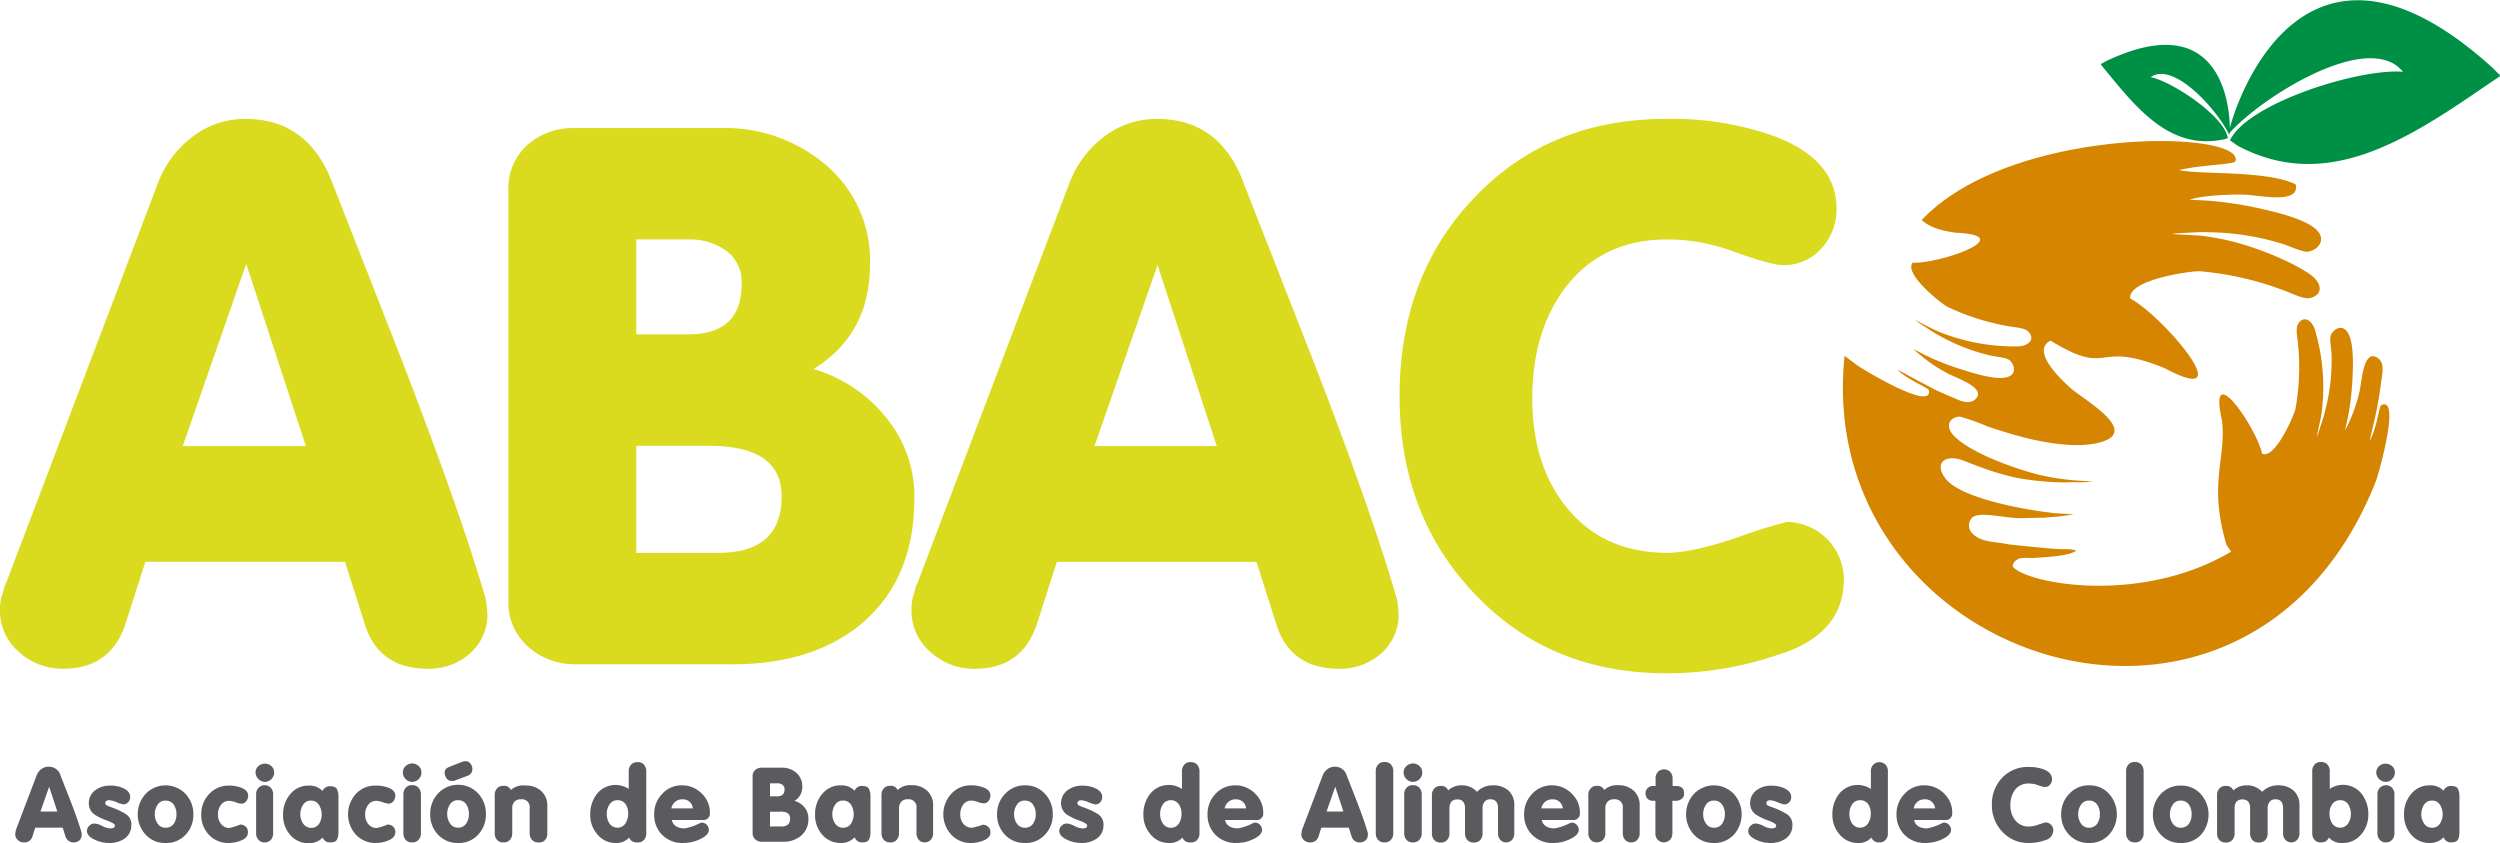 <svg xmlns="http://www.w3.org/2000/svg" viewBox="0 0 385.06 129.84"><defs><style>.cls-1{fill:#dada1f;}.cls-1,.cls-2,.cls-3{fill-rule:evenodd;}.cls-2{fill:#d68500;}.cls-3{fill:#009045;}.cls-4{fill:#5b5b5f;}</style></defs><g id="Capa_2" data-name="Capa 2"><g id="Capa_1-2" data-name="Capa 1"><path class="cls-1" d="M65.9,103q-7.43,0-9.63-6.61l-3.13-9.86H22.39l-3.13,9.75Q16.94,103,9.75,103A9.9,9.9,0,0,1,2.9,100.4,8.32,8.32,0,0,1,0,94a7.46,7.46,0,0,1,.46-2.78l.24-.93c.07-.15.15-.31.23-.46L24.25,28.41a16,16,0,0,1,5.28-7.25,13.16,13.16,0,0,1,8.29-2.84q9.75,0,13.46,10.09,5.46,13.92,10.91,27.85Q71,79.12,74.84,92.34c.15,1.24.23,1.93.23,2.09a7.94,7.94,0,0,1-2.67,6.21A9.45,9.45,0,0,1,65.9,103Zm-28-62.3-9.75,28H47.11l-9.17-28Zm74.84,61.61h-24a10.67,10.67,0,0,1-7.43-2.73,9,9,0,0,1-3-7V29.34a9,9,0,0,1,2.9-7,10.67,10.67,0,0,1,7.42-2.61H111a23.88,23.88,0,0,1,16.35,5.8A19.25,19.25,0,0,1,134,40.71q0,10.78-8.7,16.13a22.4,22.4,0,0,1,11.19,7.48,19.15,19.15,0,0,1,4.35,12.36q0,12.41-8,19.26-7.55,6.38-20.07,6.38Zm-6.73-65.44H98V51.5h8q8.24,0,8.23-7.77a5.94,5.94,0,0,0-2.37-5.11,9.67,9.67,0,0,0-5.86-1.74Zm3.24,31.79H98V85.15h12.65q9.74,0,9.74-8.7,0-7.78-11.14-7.78Zm97,34.34a9.45,9.45,0,0,0,6.5-2.37,7.94,7.94,0,0,0,2.67-6.21c0-.16-.08-.85-.24-2.09q-3.83-13.23-12.64-36.08-5.46-13.93-10.91-27.85Q188,18.31,178.21,18.32a13.16,13.16,0,0,0-8.29,2.84,16,16,0,0,0-5.28,7.25L141.32,89.79l-.24.46-.23.93a7.46,7.46,0,0,0-.46,2.78,8.32,8.32,0,0,0,2.9,6.44,9.88,9.88,0,0,0,6.84,2.61q7.2,0,9.52-6.72l3.13-9.75h30.75l3.13,9.86q2.21,6.61,9.63,6.61Zm-28-62.3,9.16,28H168.58l9.75-28Zm96.41,59.87a52.62,52.62,0,0,1-18,3.13q-18.1,0-29.7-12.41Q215.57,79.22,215.57,61t11.14-30.16q11.61-12.54,30-12.53A47.13,47.13,0,0,1,273,20.87q9.87,3.6,9.87,11.25a8.81,8.81,0,0,1-2.33,6.15,7.73,7.73,0,0,1-6,2.56q-1.74,0-7.54-2.09a29,29,0,0,0-10.21-1.86q-10.09,0-15.78,7.54-5,6.73-5,16.94t5.22,16.71q5.68,7.08,15.55,7.08,3.83,0,10.85-2.38a73.28,73.28,0,0,1,7.6-2.38A8.91,8.91,0,0,1,284,89.21Q284,97.33,274.74,100.58Z"></path><path class="cls-2" d="M303.78,82.13c1,1.15,2.85,1.3,4,1.45.65.08,1.39.24,2,.31,1.6.16,6.36.7,8,.7a2.45,2.45,0,0,1,.48,0,4.52,4.52,0,0,1,1.55.23c-1.29.9-5.05,1-6.84,1.14a10.78,10.78,0,0,0-1.68,0c-.6.12-1.41.7-1.25,1.34,2.31,2.65,19.73,5.89,33.61-2.33l-.7-1c-2.88-9.6,0-13.27-.71-19.2-2.23-9.84,5.27,1,6.18,5.11,2.06.91,5-6.18,5.13-6.86a36.21,36.21,0,0,0,.43-9.75c-.08-1.08-.44-2.63-.06-3.3.84-1.47,2.09-.69,2.6.7A31.05,31.05,0,0,1,357.81,61a27.08,27.08,0,0,1-.32,3.2l-.66,3.08a5.93,5.93,0,0,0,.38-1c.3-1,.71-2,.91-3a30,30,0,0,0,1-8.38c0-1.12-.36-2.68-.11-3.27.42-1,1.84-1.84,2.7-.23s.71,5,.64,6.64a42.51,42.51,0,0,1-.72,6.26l-.44,2a24.34,24.34,0,0,0,2.26-6.12c.34-1.6.58-6.29,2.65-5.13,1.22.68.85,2.36.74,3.2-.14,1.09-.3,2.17-.48,3.25-.09.55-.2,1.08-.3,1.64-.17,1-1,4.33-1.07,4.74,1.14-2,1.41-5.29,1.79-5.48,3.06-1.49-.47,10.78-.84,11.72-19.75,50.07-86.77,28-81.83-19.33.55.43,1.17.9,1.89,1.44s11.73,7.23,11.09,3.89c-.08-.42-3.18-1.54-4.82-3.16.39.13,3.39,1.85,4.29,2.27L298,60c1,.47,2,.9,3,1.32.79.33,2.31,1.13,3.29.13,1.66-1.69-2.8-3.15-4.26-3.91a24.27,24.27,0,0,1-5.3-3.77l1.81.94A42.47,42.47,0,0,0,302.43,57c1.56.49,4.85,1.52,6.57,1.13s1.31-2,.49-2.67c-.51-.4-2.1-.5-3.18-.76a30.1,30.1,0,0,1-7.83-3.13c-.87-.45-1.78-1.12-2.63-1.66a5.88,5.88,0,0,1-.84-.62l2.8,1.45a28.71,28.71,0,0,0,3,1.14A30.94,30.94,0,0,0,311,53.35c1.48-.13,2.56-1.13,1.36-2.33-.55-.54-2.14-.6-3.2-.81a35.6,35.6,0,0,1-9.29-3c-.63-.29-6.7-5-5.28-6.75,4.19.2,16.63-4.2,6.55-4.62-3-.43-4.31-1.19-5.15-1.95,13.84-14.67,50.17-13.87,48.3-9-.38.44-5.65.55-8.65,1.31,3.55.75,13.32,0,17.94,2.18.77,3.09-5.4,1.74-7.6,1.62s-7.06.12-8.71.76l2.74.14a57.11,57.11,0,0,1,8.37,1.28c2.14.49,6.65,1.54,8.37,3.17s.14,3.22-1.25,3.41c-.86.12-2.76-.85-4.2-1.28a40.1,40.1,0,0,0-11.19-1.71c-1.31-.07-2.83.08-4.17.13a7.25,7.25,0,0,0-1.41.15l4.24.23a37.38,37.38,0,0,1,4.25.72c3.64.79,9.55,3,12.83,5.29,1.62,1.16,2.19,3,0,3.61-1,.26-2.88-.75-4.25-1.23a48,48,0,0,0-12.78-2.89c-.93-.1-11.16,1.23-10.7,4.21,5,2.63,17.31,17.12,5.36,10.75-11.13-4.55-8.09,1.54-17.66-4.28-3,1.59,1.47,5.85,3.06,7.28,2.09,1.88,11.47,7,3.9,8.56-3.68.75-8.91-.28-12.54-1.33-1.31-.38-2.78-.82-4.13-1.3a35.1,35.1,0,0,0-4.2-1.5c-1.47,0-2.76,1.43-.51,3.38,2.91,2.52,9.16,4.69,12.58,5.56a37.62,37.62,0,0,0,8.37,1,11.89,11.89,0,0,1-1.41.16,13.41,13.41,0,0,1-1.42,0c-1.16,0-1.29.07-2.82,0a46.47,46.47,0,0,1-5.66-.59,37.32,37.32,0,0,1-5.68-1.62c-.94-.33-1.91-.71-2.85-1.08-2.79-1.11-4.69.25-2.9,2.67,2.39,3.24,13.06,5,17,5.4l2.85.16c-.74.1-1.39.23-2.17.32s-1.52.11-2.28.2l-3.36.07c-2.48.15-6.76-1.16-7.9-.06A1.7,1.7,0,0,0,303.78,82.13Z"></path><path class="cls-3" d="M343.28,20.67l.07-.07.07.16s0-.08,0-.3c5.13-5.69,21.52-15.89,26.69-9.4-6.61-.58-23.95,4.81-26.64,10.56l1,.69c.05.05,0,0,.17.13,13.72,7.33,26.27-1,38.57-9.46l1.6-1.07c.16-.15.16.15.22-.4-.08-.08-.15-.09-.25-.19-.34-.34-.67-.71-1-1-28.12-25.36-38.75,3.45-40.33,9.37-.05-4.2-1.8-18.47-19-10.3l-.67.37c-.06,0-.1,0-.16.06-.05.29,0,.14.06.24l.64.78c5,6.13,10.05,12.28,18.11,10.64a.39.39,0,0,0,.11,0l.6-.21c-.49-3.32-8.46-8.67-11.89-9.39,3.56-2.47,10.17,5,12,8.66C343.26,20.62,343.26,20.7,343.28,20.67Z"></path><path class="cls-4" d="M11.42,129.75a1.28,1.28,0,0,1-1.33-.91l-.43-1.36H5.43L5,128.82a1.27,1.27,0,0,1-1.31.93,1.35,1.35,0,0,1-.94-.36,1.14,1.14,0,0,1-.4-.89,1,1,0,0,1,.06-.38l0-.13,0-.06,3.21-8.45a2.14,2.14,0,0,1,.72-1,1.84,1.84,0,0,1,1.15-.39,1.86,1.86,0,0,1,1.85,1.39l1.5,3.83c.81,2.1,1.39,3.75,1.74,5,0,.17,0,.26,0,.28a1.08,1.08,0,0,1-.37.86A1.27,1.27,0,0,1,11.42,129.75Zm-3.85-8.58L6.23,125h2.6Z"></path><path class="cls-4" d="M16.76,129.84a5.13,5.13,0,0,1-2.2-.52c-.78-.37-1.17-.81-1.17-1.35a1.09,1.09,0,0,1,.36-.78,1.12,1.12,0,0,1,.79-.35,2.94,2.94,0,0,1,1.2.38,3,3,0,0,0,1.18.37,1.16,1.16,0,0,0,.62-.11.44.44,0,0,0,.15-.37c0-.18-.4-.42-1.19-.72a8.77,8.77,0,0,1-1.91-.91,2.09,2.09,0,0,1-.91-1.77,2.44,2.44,0,0,1,1-2A3.66,3.66,0,0,1,17,121a4.76,4.76,0,0,1,1.92.37c.75.33,1.13.79,1.13,1.39a1.13,1.13,0,0,1-.31.8,1,1,0,0,1-.79.33,5.57,5.57,0,0,1-1-.33,3.55,3.55,0,0,0-1.11-.31c-.41,0-.62.16-.62.47s.38.41,1.15.7a10.71,10.71,0,0,1,2.06,1,1.87,1.87,0,0,1,.8,1.7,2.43,2.43,0,0,1-1.1,2.08A4.07,4.07,0,0,1,16.76,129.84Z"></path><path class="cls-4" d="M25.52,129.84a4,4,0,0,1-3.08-1.27,4.65,4.65,0,0,1,0-6.3,4.25,4.25,0,0,1,6.13,0,4.47,4.47,0,0,1,1.21,3.16,4.37,4.37,0,0,1-1.21,3.15A4,4,0,0,1,25.52,129.84Zm0-6.53a1.39,1.39,0,0,0-1.23.61,2.56,2.56,0,0,0-.45,1.5,2.48,2.48,0,0,0,.44,1.44,1.43,1.43,0,0,0,1.24.63,1.47,1.47,0,0,0,1.28-.67,2.5,2.5,0,0,0,.38-1.4A2.57,2.57,0,0,0,26.8,124,1.47,1.47,0,0,0,25.52,123.31Z"></path><path class="cls-4" d="M37.17,129.44a5,5,0,0,1-1.92.4,4.06,4.06,0,0,1-3.08-1.27A4.38,4.38,0,0,1,31,125.42a4.44,4.44,0,0,1,1.24-3.15A4.07,4.07,0,0,1,35.25,121a5.34,5.34,0,0,1,1.84.3c.75.28,1.13.7,1.13,1.25a1.35,1.35,0,0,1-.29.85.9.9,0,0,1-.75.38,3.21,3.21,0,0,1-.91-.22,3.38,3.38,0,0,0-.91-.21,1.56,1.56,0,0,0-1.31.59,2.46,2.46,0,0,0-.48,1.52,2.28,2.28,0,0,0,.47,1.44,1.62,1.62,0,0,0,1.32.63A10,10,0,0,0,37,127a1.21,1.21,0,0,1,.85.32,1.09,1.09,0,0,1,.33.82C38.22,128.73,37.87,129.16,37.17,129.44Z"></path><path class="cls-4" d="M40.81,120.43A1.51,1.51,0,0,1,39.36,119a1.32,1.32,0,0,1,.44-1,1.5,1.5,0,0,1,2,0,1.3,1.3,0,0,1,.43,1,1.36,1.36,0,0,1-.43,1A1.39,1.39,0,0,1,40.81,120.43Zm0,9.32a1.21,1.21,0,0,1-1-.4,1.45,1.45,0,0,1-.36-1v-6a1.44,1.44,0,0,1,.36-1,1.32,1.32,0,0,1,1.91,0,1.44,1.44,0,0,1,.35,1v6a1.49,1.49,0,0,1-.35,1A1.25,1.25,0,0,1,40.81,129.75Z"></path><path class="cls-4" d="M51.94,129.25c-.15.33-.51.5-1.07.5A1.16,1.16,0,0,1,49.7,129a2.88,2.88,0,0,1-2.12.88,3.7,3.7,0,0,1-2.85-1.24,4.57,4.57,0,0,1-1.13-3.18,4.71,4.71,0,0,1,1.07-3.1A3.59,3.59,0,0,1,47.58,121a2.73,2.73,0,0,1,2.1.83,1.2,1.2,0,0,1,1.19-.73c.55,0,.9.16,1.05.49a2.54,2.54,0,0,1,.21,1.1v5.5A2.79,2.79,0,0,1,51.94,129.25Zm-4-5.94a1.37,1.37,0,0,0-1.23.61,2.56,2.56,0,0,0-.45,1.5,2.41,2.41,0,0,0,.44,1.44,1.49,1.49,0,0,0,2.47,0,2.79,2.79,0,0,0,0-2.81A1.4,1.4,0,0,0,47.9,123.31Z"></path><path class="cls-4" d="M59.83,129.44a5,5,0,0,1-1.91.4,4.08,4.08,0,0,1-3.09-1.27,4.66,4.66,0,0,1,0-6.3A4,4,0,0,1,57.92,121a5.24,5.24,0,0,1,1.83.3c.76.28,1.14.7,1.14,1.25a1.41,1.41,0,0,1-.29.85.9.9,0,0,1-.75.38,3.14,3.14,0,0,1-.91-.22,3.46,3.46,0,0,0-.91-.21,1.55,1.55,0,0,0-1.31.59,2.46,2.46,0,0,0-.48,1.52,2.28,2.28,0,0,0,.46,1.44,1.63,1.63,0,0,0,1.33.63A9.75,9.75,0,0,0,59.7,127a1.18,1.18,0,0,1,.85.32,1.1,1.1,0,0,1,.34.82C60.89,128.73,60.54,129.16,59.83,129.44Z"></path><path class="cls-4" d="M63.48,120.43a1.4,1.4,0,0,1-1-.44,1.36,1.36,0,0,1-.43-1,1.31,1.31,0,0,1,.43-1,1.48,1.48,0,0,1,1-.4,1.44,1.44,0,0,1,1,.4,1.27,1.27,0,0,1,.43,1,1.42,1.42,0,0,1-1.45,1.43Zm0,9.32a1.22,1.22,0,0,1-1-.4,1.49,1.49,0,0,1-.35-1v-6a1.49,1.49,0,0,1,.35-1,1.2,1.2,0,0,1,1-.41,1.22,1.22,0,0,1,1,.41,1.49,1.49,0,0,1,.35,1v6a1.45,1.45,0,0,1-.36,1A1.24,1.24,0,0,1,63.48,129.75Z"></path><path class="cls-4" d="M70.56,129.84a4.06,4.06,0,0,1-3.09-1.28,4.47,4.47,0,0,1-1.21-3.19,4.53,4.53,0,0,1,1.23-3.18,4.24,4.24,0,0,1,6.14,0,4.53,4.53,0,0,1,1.21,3.19,4.46,4.46,0,0,1-1.18,3.16A4,4,0,0,1,70.56,129.84ZM72,119.49l-2.06.78-.08,0a1.06,1.06,0,0,1-.39,0,.88.88,0,0,1-.73-.45,1.54,1.54,0,0,1-.26-.85.83.83,0,0,1,.55-.76l.12-.07,1.89-.75a2.34,2.34,0,0,1,.69-.16,1,1,0,0,1,.73.37,1.34,1.34,0,0,1,.29.75A1.06,1.06,0,0,1,72,119.49Zm-1.44,3.76a1.41,1.41,0,0,0-1.23.6,2.69,2.69,0,0,0-.45,1.52,2.57,2.57,0,0,0,.44,1.47,1.43,1.43,0,0,0,1.24.64,1.47,1.47,0,0,0,1.28-.69,2.55,2.55,0,0,0,.38-1.42,2.65,2.65,0,0,0-.38-1.45A1.47,1.47,0,0,0,70.56,123.25Z"></path><path class="cls-4" d="M82.94,129.75a1.21,1.21,0,0,1-1-.4,1.44,1.44,0,0,1-.36-1v-3.87a1.2,1.2,0,0,0-1.34-1.37,1.27,1.27,0,0,0-1,.37,1.43,1.43,0,0,0-.34,1v3.87a1.48,1.48,0,0,1-.35,1,1.25,1.25,0,0,1-1,.4,1.22,1.22,0,0,1-1-.4,1.43,1.43,0,0,1-.35-1v-5.91a1.4,1.4,0,0,1,.35-1,1.19,1.19,0,0,1,1-.4,1.09,1.09,0,0,1,1.13.64A2.84,2.84,0,0,1,81,121a3.34,3.34,0,0,1,2.39.86,3,3,0,0,1,.91,2.29v4.25a1.4,1.4,0,0,1-.36,1A1.2,1.2,0,0,1,82.94,129.75Z"></path><path class="cls-4" d="M98.11,129.75A1.2,1.2,0,0,1,96.9,129a2.58,2.58,0,0,1-2.05.84A3.6,3.6,0,0,1,92,128.5a4.46,4.46,0,0,1-1.09-3,5.08,5.08,0,0,1,1-3.18,3.66,3.66,0,0,1,4.93-.8v-2.73a1.49,1.49,0,0,1,.35-1,1.22,1.22,0,0,1,1-.4,1.19,1.19,0,0,1,1,.4,1.49,1.49,0,0,1,.35,1v9.58a1.45,1.45,0,0,1-.36,1A1.23,1.23,0,0,1,98.11,129.75Zm-3-6.5a1.43,1.43,0,0,0-1.25.68,2.56,2.56,0,0,0-.4,1.44,2.51,2.51,0,0,0,.4,1.44,1.43,1.43,0,0,0,1.25.67,1.41,1.41,0,0,0,1.26-.72,2.67,2.67,0,0,0,.38-1.47,2.51,2.51,0,0,0-.38-1.41A1.46,1.46,0,0,0,95.16,123.25Z"></path><path class="cls-4" d="M108.2,126.3h-4.73c.21.86.88,1.29,2,1.29a8.2,8.2,0,0,0,2.26-.77,1.78,1.78,0,0,1,.35-.12,1,1,0,0,1,.77.34,1.09,1.09,0,0,1,.33.77c0,.53-.43,1-1.29,1.41a6,6,0,0,1-2.62.62A4.4,4.4,0,0,1,102,128.6a4.3,4.3,0,0,1-1.24-3.18,4.39,4.39,0,0,1,1.24-3.15,4,4,0,0,1,3.06-1.31,4.19,4.19,0,0,1,3,1.24,4,4,0,0,1,1.28,3A1,1,0,0,1,108.2,126.3Zm-3.13-3.18a1.6,1.6,0,0,0-1.09.39,1.78,1.78,0,0,0-.58,1h3.31A1.51,1.51,0,0,0,105.07,123.12Z"></path><path class="cls-4" d="M120.63,129.65h-3.3a1.48,1.48,0,0,1-1-.37,1.28,1.28,0,0,1-.41-1V119.6a1.22,1.22,0,0,1,.4-1,1.44,1.44,0,0,1,1-.36h3.08a3.27,3.27,0,0,1,2.26.8,2.67,2.67,0,0,1,.91,2.09,2.43,2.43,0,0,1-1.2,2.22,3,3,0,0,1,1.54,1,2.62,2.62,0,0,1,.6,1.7,3.31,3.31,0,0,1-1.1,2.65A4.15,4.15,0,0,1,120.63,129.65Zm-.92-9H118.6v2h1.11c.75,0,1.13-.35,1.13-1.07a.82.82,0,0,0-.33-.7A1.31,1.31,0,0,0,119.71,120.64Zm.44,4.38H118.6v2.27h1.75c.89,0,1.34-.4,1.34-1.2S121.18,125,120.15,125Z"></path><path class="cls-4" d="M133.88,129.25c-.15.33-.51.5-1.07.5a1.17,1.17,0,0,1-1.17-.79,2.86,2.86,0,0,1-2.12.88,3.66,3.66,0,0,1-2.84-1.24,4.53,4.53,0,0,1-1.14-3.18,4.71,4.71,0,0,1,1.07-3.1,3.62,3.62,0,0,1,2.91-1.36,2.75,2.75,0,0,1,2.11.83,1.18,1.18,0,0,1,1.18-.73c.55,0,.9.16,1.05.49a2.54,2.54,0,0,1,.21,1.1v5.5A2.62,2.62,0,0,1,133.88,129.25Zm-4-5.94a1.37,1.37,0,0,0-1.23.61,2.56,2.56,0,0,0-.45,1.5,2.48,2.48,0,0,0,.44,1.44,1.43,1.43,0,0,0,1.24.63,1.41,1.41,0,0,0,1.23-.68,2.79,2.79,0,0,0,0-2.81A1.4,1.4,0,0,0,129.84,123.31Z"></path><path class="cls-4" d="M142.51,129.75a1.24,1.24,0,0,1-1-.4,1.48,1.48,0,0,1-.35-1v-3.87a1.2,1.2,0,0,0-1.34-1.37,1.24,1.24,0,0,0-1,.37,1.43,1.43,0,0,0-.35,1v3.87a1.48,1.48,0,0,1-.35,1,1.22,1.22,0,0,1-1,.4,1.25,1.25,0,0,1-1-.4,1.48,1.48,0,0,1-.35-1v-5.91a1.44,1.44,0,0,1,.35-1,1.22,1.22,0,0,1,1-.4,1.1,1.1,0,0,1,1.14.64,2.8,2.8,0,0,1,2.15-.74,3.38,3.38,0,0,1,2.4.86,3,3,0,0,1,.91,2.29v4.25a1.4,1.4,0,0,1-.36,1A1.21,1.21,0,0,1,142.51,129.75Z"></path><path class="cls-4" d="M151.52,129.44a5,5,0,0,1-1.91.4,4.08,4.08,0,0,1-3.09-1.27,4.66,4.66,0,0,1,0-6.3,4,4,0,0,1,3.06-1.31,5.24,5.24,0,0,1,1.83.3c.76.28,1.14.7,1.14,1.25a1.41,1.41,0,0,1-.29.85.9.9,0,0,1-.75.38,3.14,3.14,0,0,1-.91-.22,3.46,3.46,0,0,0-.91-.21,1.55,1.55,0,0,0-1.31.59,2.46,2.46,0,0,0-.48,1.52,2.28,2.28,0,0,0,.46,1.44,1.64,1.64,0,0,0,1.33.63,10,10,0,0,0,1.68-.46,1.17,1.17,0,0,1,.84.32,1.06,1.06,0,0,1,.34.82C152.58,128.73,152.23,129.16,151.52,129.44Z"></path><path class="cls-4" d="M157.87,129.84a4.06,4.06,0,0,1-3.08-1.27,4.38,4.38,0,0,1-1.22-3.15,4.44,4.44,0,0,1,1.24-3.15,4.07,4.07,0,0,1,3.06-1.31,4,4,0,0,1,3.07,1.3,4.43,4.43,0,0,1,1.21,3.16,4.37,4.37,0,0,1-1.21,3.15A4,4,0,0,1,157.87,129.84Zm0-6.53a1.39,1.39,0,0,0-1.23.61,2.56,2.56,0,0,0-.45,1.5,2.48,2.48,0,0,0,.44,1.44,1.43,1.43,0,0,0,1.24.63,1.47,1.47,0,0,0,1.28-.67,2.5,2.5,0,0,0,.38-1.4,2.57,2.57,0,0,0-.38-1.44A1.47,1.47,0,0,0,157.87,123.31Z"></path><path class="cls-4" d="M166.52,129.84a5.17,5.17,0,0,1-2.21-.52c-.78-.37-1.16-.81-1.16-1.35a1.12,1.12,0,0,1,.35-.78,1.14,1.14,0,0,1,.8-.35,3,3,0,0,1,1.19.38,3.12,3.12,0,0,0,1.19.37,1.18,1.18,0,0,0,.62-.11.47.47,0,0,0,.14-.37c0-.18-.39-.42-1.18-.72a8.68,8.68,0,0,1-1.92-.91,2.12,2.12,0,0,1-.91-1.77,2.44,2.44,0,0,1,1-2,3.69,3.69,0,0,1,2.29-.7,4.72,4.72,0,0,1,1.91.37c.76.33,1.14.79,1.14,1.39a1.18,1.18,0,0,1-.31.8,1,1,0,0,1-.79.33,5.52,5.52,0,0,1-1-.33,3.51,3.51,0,0,0-1.1-.31c-.42,0-.62.16-.62.47s.38.41,1.15.7a11,11,0,0,1,2.06,1,1.87,1.87,0,0,1,.8,1.7,2.42,2.42,0,0,1-1.11,2.08A4.06,4.06,0,0,1,166.52,129.84Z"></path><path class="cls-4" d="M183.33,129.75a1.19,1.19,0,0,1-1.21-.75,2.59,2.59,0,0,1-2.05.84,3.6,3.6,0,0,1-2.87-1.34,4.46,4.46,0,0,1-1.09-3,5.08,5.08,0,0,1,1-3.18,3.67,3.67,0,0,1,4.94-.8v-2.73a1.49,1.49,0,0,1,.35-1,1.19,1.19,0,0,1,1-.4,1.22,1.22,0,0,1,1,.4,1.49,1.49,0,0,1,.35,1v9.58a1.45,1.45,0,0,1-.36,1A1.24,1.24,0,0,1,183.33,129.75Zm-3-6.5a1.42,1.42,0,0,0-1.24.68,2.56,2.56,0,0,0-.4,1.44,2.51,2.51,0,0,0,.4,1.44,1.48,1.48,0,0,0,2.51,0,2.67,2.67,0,0,0,.38-1.47,2.51,2.51,0,0,0-.38-1.41A1.47,1.47,0,0,0,180.37,123.25Z"></path><path class="cls-4" d="M193.41,126.3h-4.73c.22.86.88,1.29,2,1.29a8.18,8.18,0,0,0,2.25-.77,1.81,1.81,0,0,1,.36-.12,1,1,0,0,1,.77.34,1.09,1.09,0,0,1,.33.77c0,.53-.43,1-1.3,1.41a5.89,5.89,0,0,1-2.62.62,4.38,4.38,0,0,1-3.24-1.24,4.3,4.3,0,0,1-1.24-3.18,4.43,4.43,0,0,1,1.23-3.15,4.07,4.07,0,0,1,3.06-1.31,4.17,4.17,0,0,1,3,1.24,4,4,0,0,1,1.29,3A1,1,0,0,1,193.41,126.3Zm-3.13-3.18a1.58,1.58,0,0,0-1.08.39,1.78,1.78,0,0,0-.58,1h3.31A1.52,1.52,0,0,0,190.28,123.12Z"></path><path class="cls-4" d="M209.51,129.75a1.27,1.27,0,0,1-1.33-.91l-.43-1.36h-4.23l-.43,1.34a1.27,1.27,0,0,1-1.31.93,1.37,1.37,0,0,1-.95-.36,1.17,1.17,0,0,1-.39-.89,1,1,0,0,1,.06-.38l0-.13,0-.06,3.21-8.45a2.16,2.16,0,0,1,.73-1,1.83,1.83,0,0,1,1.14-.39,1.87,1.87,0,0,1,1.86,1.39l1.5,3.83c.81,2.1,1.39,3.75,1.74,5,0,.17,0,.26,0,.28a1.08,1.08,0,0,1-.37.86A1.27,1.27,0,0,1,209.51,129.75Zm-3.85-8.58L204.32,125h2.6Z"></path><path class="cls-4" d="M213.25,129.75a1.25,1.25,0,0,1-1-.4,1.49,1.49,0,0,1-.35-1v-9.58a1.49,1.49,0,0,1,.35-1,1.22,1.22,0,0,1,1-.4,1.2,1.2,0,0,1,1,.4,1.49,1.49,0,0,1,.35,1v9.58a1.45,1.45,0,0,1-.36,1A1.24,1.24,0,0,1,213.25,129.75Z"></path><path class="cls-4" d="M217.63,120.43a1.36,1.36,0,0,1-1-.44,1.33,1.33,0,0,1-.44-1,1.29,1.29,0,0,1,.44-1,1.44,1.44,0,0,1,1-.4,1.41,1.41,0,0,1,1,.4,1.27,1.27,0,0,1,.43,1,1.42,1.42,0,0,1-1.45,1.43Zm0,9.32a1.25,1.25,0,0,1-1-.4,1.49,1.49,0,0,1-.35-1v-6a1.49,1.49,0,0,1,.35-1,1.22,1.22,0,0,1,1-.41,1.2,1.2,0,0,1,1,.41,1.49,1.49,0,0,1,.35,1v6a1.45,1.45,0,0,1-.36,1A1.23,1.23,0,0,1,217.63,129.75Z"></path><path class="cls-4" d="M232.08,129.75a1.22,1.22,0,0,1-1-.4,1.43,1.43,0,0,1-.35-1v-3.87c0-.91-.4-1.37-1.19-1.37a1.06,1.06,0,0,0-.89.39,1.57,1.57,0,0,0-.3,1v3.87a1.48,1.48,0,0,1-.35,1,1.25,1.25,0,0,1-1,.4,1.22,1.22,0,0,1-1-.4,1.43,1.43,0,0,1-.35-1v-3.87c0-.91-.4-1.37-1.19-1.37s-1.21.46-1.21,1.37v3.87a1.48,1.48,0,0,1-.35,1,1.22,1.22,0,0,1-1,.4,1.25,1.25,0,0,1-1-.4,1.48,1.48,0,0,1-.35-1v-5.91a1.44,1.44,0,0,1,.35-1,1.22,1.22,0,0,1,1-.4,1.09,1.09,0,0,1,1.15.68,3,3,0,0,1,2.06-.78,3.08,3.08,0,0,1,2.38,1,3.36,3.36,0,0,1,2.43-1,3.51,3.51,0,0,1,2.44.82,3,3,0,0,1,.88,2.33v4.25a1.4,1.4,0,0,1-.36,1A1.22,1.22,0,0,1,232.08,129.75Z"></path><path class="cls-4" d="M242.19,126.3h-4.73c.22.86.88,1.29,2,1.29a8.18,8.18,0,0,0,2.25-.77,2,2,0,0,1,.35-.12,1,1,0,0,1,.78.34,1.09,1.09,0,0,1,.33.77c0,.53-.44,1-1.3,1.41a5.89,5.89,0,0,1-2.62.62A4.38,4.38,0,0,1,236,128.6a4.31,4.31,0,0,1-1.25-3.18,4.44,4.44,0,0,1,1.24-3.15,4.07,4.07,0,0,1,3.06-1.31,4.19,4.19,0,0,1,3,1.24,4,4,0,0,1,1.29,3A1,1,0,0,1,242.19,126.3Zm-3.13-3.18a1.6,1.6,0,0,0-1.09.39,1.77,1.77,0,0,0-.57,1h3.31A1.52,1.52,0,0,0,239.06,123.12Z"></path><path class="cls-4" d="M251.3,129.75a1.25,1.25,0,0,1-1-.4,1.48,1.48,0,0,1-.35-1v-3.87a1.2,1.2,0,0,0-1.34-1.37,1.25,1.25,0,0,0-1,.37,1.43,1.43,0,0,0-.35,1v3.87a1.43,1.43,0,0,1-.35,1,1.34,1.34,0,0,1-1.91,0,1.44,1.44,0,0,1-.36-1v-5.91a1.4,1.4,0,0,1,.36-1,1.18,1.18,0,0,1,.95-.4,1.1,1.1,0,0,1,1.14.64,2.83,2.83,0,0,1,2.15-.74,3.38,3.38,0,0,1,2.4.86,3,3,0,0,1,.91,2.29v4.25a1.4,1.4,0,0,1-.36,1A1.2,1.2,0,0,1,251.3,129.75Z"></path><path class="cls-4" d="M259,123.06a1.4,1.4,0,0,1-.9.28h-.51v5a1.45,1.45,0,0,1-.36,1,1.34,1.34,0,0,1-1.91,0,1.45,1.45,0,0,1-.35-1v-5h-.36a1.17,1.17,0,0,1-.84-.3,1.21,1.21,0,0,1,0-1.65,1.15,1.15,0,0,1,.83-.33H255V119.9a1.42,1.42,0,0,1,.35-1,1.34,1.34,0,0,1,1.91,0,1.43,1.43,0,0,1,.36,1v1.16h.51q1.26,0,1.26,1.14A1,1,0,0,1,259,123.06Z"></path><path class="cls-4" d="M264,129.84a4.07,4.07,0,0,1-3.08-1.27,4.66,4.66,0,0,1,0-6.3,4.24,4.24,0,0,1,6.12,0,4.7,4.7,0,0,1,0,6.31A4.06,4.06,0,0,1,264,129.84Zm0-6.53a1.39,1.39,0,0,0-1.23.61,2.62,2.62,0,0,0-.44,1.5,2.41,2.41,0,0,0,.44,1.44,1.41,1.41,0,0,0,1.23.63,1.46,1.46,0,0,0,1.28-.67,2.43,2.43,0,0,0,.39-1.4,2.49,2.49,0,0,0-.39-1.44A1.46,1.46,0,0,0,264,123.31Z"></path><path class="cls-4" d="M272.64,129.84a5.13,5.13,0,0,1-2.2-.52c-.78-.37-1.17-.81-1.17-1.35a1.09,1.09,0,0,1,.36-.78,1.12,1.12,0,0,1,.79-.35,2.94,2.94,0,0,1,1.2.38,3,3,0,0,0,1.18.37,1.16,1.16,0,0,0,.62-.11.44.44,0,0,0,.15-.37c0-.18-.4-.42-1.19-.72a8.77,8.77,0,0,1-1.91-.91,2.09,2.09,0,0,1-.91-1.77,2.44,2.44,0,0,1,1-2,3.66,3.66,0,0,1,2.28-.7,4.8,4.8,0,0,1,1.92.37c.75.33,1.13.79,1.13,1.39a1.13,1.13,0,0,1-.31.8,1,1,0,0,1-.79.33,5.57,5.57,0,0,1-1-.33,3.55,3.55,0,0,0-1.11-.31c-.41,0-.62.16-.62.47s.38.41,1.15.7a10.71,10.71,0,0,1,2.06,1,1.87,1.87,0,0,1,.8,1.7,2.43,2.43,0,0,1-1.1,2.08A4.09,4.09,0,0,1,272.64,129.84Z"></path><path class="cls-4" d="M289.45,129.75a1.2,1.2,0,0,1-1.21-.75,2.58,2.58,0,0,1-2.05.84,3.61,3.61,0,0,1-2.87-1.34,4.51,4.51,0,0,1-1.09-3,5.08,5.08,0,0,1,1-3.18,3.66,3.66,0,0,1,4.93-.8v-2.73a1.45,1.45,0,0,1,.36-1,1.34,1.34,0,0,1,1.91,0,1.45,1.45,0,0,1,.35,1v9.58a1.45,1.45,0,0,1-.36,1A1.23,1.23,0,0,1,289.45,129.75Zm-2.95-6.5a1.43,1.43,0,0,0-1.25.68,2.64,2.64,0,0,0-.4,1.44,2.59,2.59,0,0,0,.4,1.44,1.44,1.44,0,0,0,1.25.67,1.41,1.41,0,0,0,1.26-.72,2.59,2.59,0,0,0,.38-1.47,2.44,2.44,0,0,0-.38-1.41A1.46,1.46,0,0,0,286.5,123.25Z"></path><path class="cls-4" d="M299.54,126.3h-4.73c.21.86.88,1.29,2,1.29a8.18,8.18,0,0,0,2.25-.77,2,2,0,0,1,.35-.12,1,1,0,0,1,.77.34,1.09,1.09,0,0,1,.33.77c0,.53-.43,1-1.29,1.41a5.92,5.92,0,0,1-2.62.62,4.38,4.38,0,0,1-3.24-1.24,4.31,4.31,0,0,1-1.25-3.18,4.39,4.39,0,0,1,1.24-3.15,4,4,0,0,1,3.06-1.31,4.19,4.19,0,0,1,3,1.24,4,4,0,0,1,1.28,3A1,1,0,0,1,299.54,126.3Zm-3.13-3.18a1.6,1.6,0,0,0-1.09.39,1.71,1.71,0,0,0-.57,1h3.3A1.51,1.51,0,0,0,296.41,123.12Z"></path><path class="cls-4" d="M315,129.41a7.23,7.23,0,0,1-2.48.43,5.34,5.34,0,0,1-4.09-1.71A5.8,5.8,0,0,1,306.8,124a5.86,5.86,0,0,1,1.53-4.15,5.4,5.4,0,0,1,4.14-1.72,6.39,6.39,0,0,1,2.24.35c.9.33,1.35.84,1.35,1.55a1.16,1.16,0,0,1-.32.84,1,1,0,0,1-.83.35,4.2,4.2,0,0,1-1-.28,4,4,0,0,0-1.4-.26,2.56,2.56,0,0,0-2.17,1,3.81,3.81,0,0,0-.69,2.33,3.57,3.57,0,0,0,.72,2.3,2.59,2.59,0,0,0,2.14,1A5,5,0,0,0,314,127a10.93,10.93,0,0,1,1.05-.33,1.16,1.16,0,0,1,.85.36,1.18,1.18,0,0,1,.36.86A1.61,1.61,0,0,1,315,129.41Z"></path><path class="cls-4" d="M321.77,129.84a4.06,4.06,0,0,1-3.08-1.27,4.38,4.38,0,0,1-1.22-3.15,4.44,4.44,0,0,1,1.24-3.15,4.07,4.07,0,0,1,3.06-1.31,4,4,0,0,1,3.07,1.3,4.73,4.73,0,0,1,0,6.31A4.06,4.06,0,0,1,321.77,129.84Zm0-6.53a1.39,1.39,0,0,0-1.23.61,2.56,2.56,0,0,0-.45,1.5,2.48,2.48,0,0,0,.44,1.44,1.44,1.44,0,0,0,1.24.63,1.47,1.47,0,0,0,1.28-.67,2.5,2.5,0,0,0,.38-1.4,2.57,2.57,0,0,0-.38-1.44A1.47,1.47,0,0,0,321.77,123.31Z"></path><path class="cls-4" d="M328.82,129.75a1.24,1.24,0,0,1-1-.4,1.49,1.49,0,0,1-.35-1v-9.58a1.49,1.49,0,0,1,.35-1,1.2,1.2,0,0,1,1-.4,1.22,1.22,0,0,1,1,.4,1.49,1.49,0,0,1,.35,1v9.58a1.45,1.45,0,0,1-.36,1A1.24,1.24,0,0,1,328.82,129.75Z"></path><path class="cls-4" d="M335.9,129.84a4.06,4.06,0,0,1-3.08-1.27,4.38,4.38,0,0,1-1.22-3.15,4.44,4.44,0,0,1,1.24-3.15A4.07,4.07,0,0,1,335.9,121a4,4,0,0,1,3.07,1.3,4.73,4.73,0,0,1,0,6.31A4.06,4.06,0,0,1,335.9,129.84Zm0-6.53a1.39,1.39,0,0,0-1.23.61,2.56,2.56,0,0,0-.45,1.5,2.48,2.48,0,0,0,.44,1.44,1.44,1.44,0,0,0,1.24.63,1.47,1.47,0,0,0,1.28-.67,2.5,2.5,0,0,0,.38-1.4,2.57,2.57,0,0,0-.38-1.44A1.47,1.47,0,0,0,335.9,123.31Z"></path><path class="cls-4" d="M353,129.75a1.25,1.25,0,0,1-1-.4,1.48,1.48,0,0,1-.35-1v-3.87c0-.91-.39-1.37-1.18-1.37a1.06,1.06,0,0,0-.89.39,1.51,1.51,0,0,0-.31,1v3.87a1.43,1.43,0,0,1-.35,1,1.22,1.22,0,0,1-1,.4,1.25,1.25,0,0,1-1-.4,1.48,1.48,0,0,1-.35-1v-3.87c0-.91-.39-1.37-1.18-1.37s-1.21.46-1.21,1.37v3.87a1.48,1.48,0,0,1-.35,1,1.25,1.25,0,0,1-1,.4,1.22,1.22,0,0,1-1-.4,1.43,1.43,0,0,1-.35-1v-5.91a1.4,1.4,0,0,1,.35-1,1.19,1.19,0,0,1,1-.4,1.1,1.1,0,0,1,1.15.68,3,3,0,0,1,2.06-.78,3.08,3.08,0,0,1,2.38,1,3.36,3.36,0,0,1,2.43-1,3.47,3.47,0,0,1,2.43.82,3,3,0,0,1,.89,2.33v4.25a1.4,1.4,0,0,1-.36,1A1.22,1.22,0,0,1,353,129.75Z"></path><path class="cls-4" d="M360.76,129.84a2.57,2.57,0,0,1-2.06-.84,1.19,1.19,0,0,1-1.21.75,1.24,1.24,0,0,1-1-.4,1.49,1.49,0,0,1-.35-1v-9.58a1.49,1.49,0,0,1,.35-1,1.2,1.2,0,0,1,1-.4,1.22,1.22,0,0,1,1,.4,1.49,1.49,0,0,1,.35,1v2.73a3.67,3.67,0,0,1,4.94.8,5.18,5.18,0,0,1,1,3.18,4.54,4.54,0,0,1-1.07,3A3.63,3.63,0,0,1,360.76,129.84Zm-.3-6.59a1.43,1.43,0,0,0-1.26.65,2.35,2.35,0,0,0-.4,1.39,2.79,2.79,0,0,0,.38,1.49,1.45,1.45,0,0,0,1.28.7,1.43,1.43,0,0,0,1.23-.7,2.5,2.5,0,0,0,.4-1.41,2.66,2.66,0,0,0-.38-1.44A1.41,1.41,0,0,0,360.46,123.25Z"></path><path class="cls-4" d="M367.49,120.43A1.51,1.51,0,0,1,366,119a1.32,1.32,0,0,1,.44-1,1.5,1.5,0,0,1,2,0,1.3,1.3,0,0,1,.43,1,1.36,1.36,0,0,1-.43,1A1.39,1.39,0,0,1,367.49,120.43Zm0,9.32a1.21,1.21,0,0,1-.95-.4,1.45,1.45,0,0,1-.36-1v-6a1.44,1.44,0,0,1,.36-1,1.32,1.32,0,0,1,1.91,0,1.44,1.44,0,0,1,.35,1v6a1.45,1.45,0,0,1-.36,1A1.23,1.23,0,0,1,367.49,129.75Z"></path><path class="cls-4" d="M378.62,129.25c-.15.33-.51.5-1.07.5a1.16,1.16,0,0,1-1.17-.79,2.88,2.88,0,0,1-2.12.88,3.7,3.7,0,0,1-2.85-1.24,4.57,4.57,0,0,1-1.13-3.18,4.66,4.66,0,0,1,1.07-3.1,3.59,3.59,0,0,1,2.91-1.36,2.73,2.73,0,0,1,2.1.83,1.2,1.2,0,0,1,1.19-.73c.55,0,.9.16,1.05.49a2.54,2.54,0,0,1,.21,1.1v5.5A2.79,2.79,0,0,1,378.62,129.25Zm-4-5.94a1.4,1.4,0,0,0-1.24.61,2.62,2.62,0,0,0-.44,1.5,2.41,2.41,0,0,0,.44,1.44,1.41,1.41,0,0,0,1.24.63,1.38,1.38,0,0,0,1.22-.68,2.73,2.73,0,0,0,0-2.81A1.37,1.37,0,0,0,374.58,123.31Z"></path></g></g></svg>